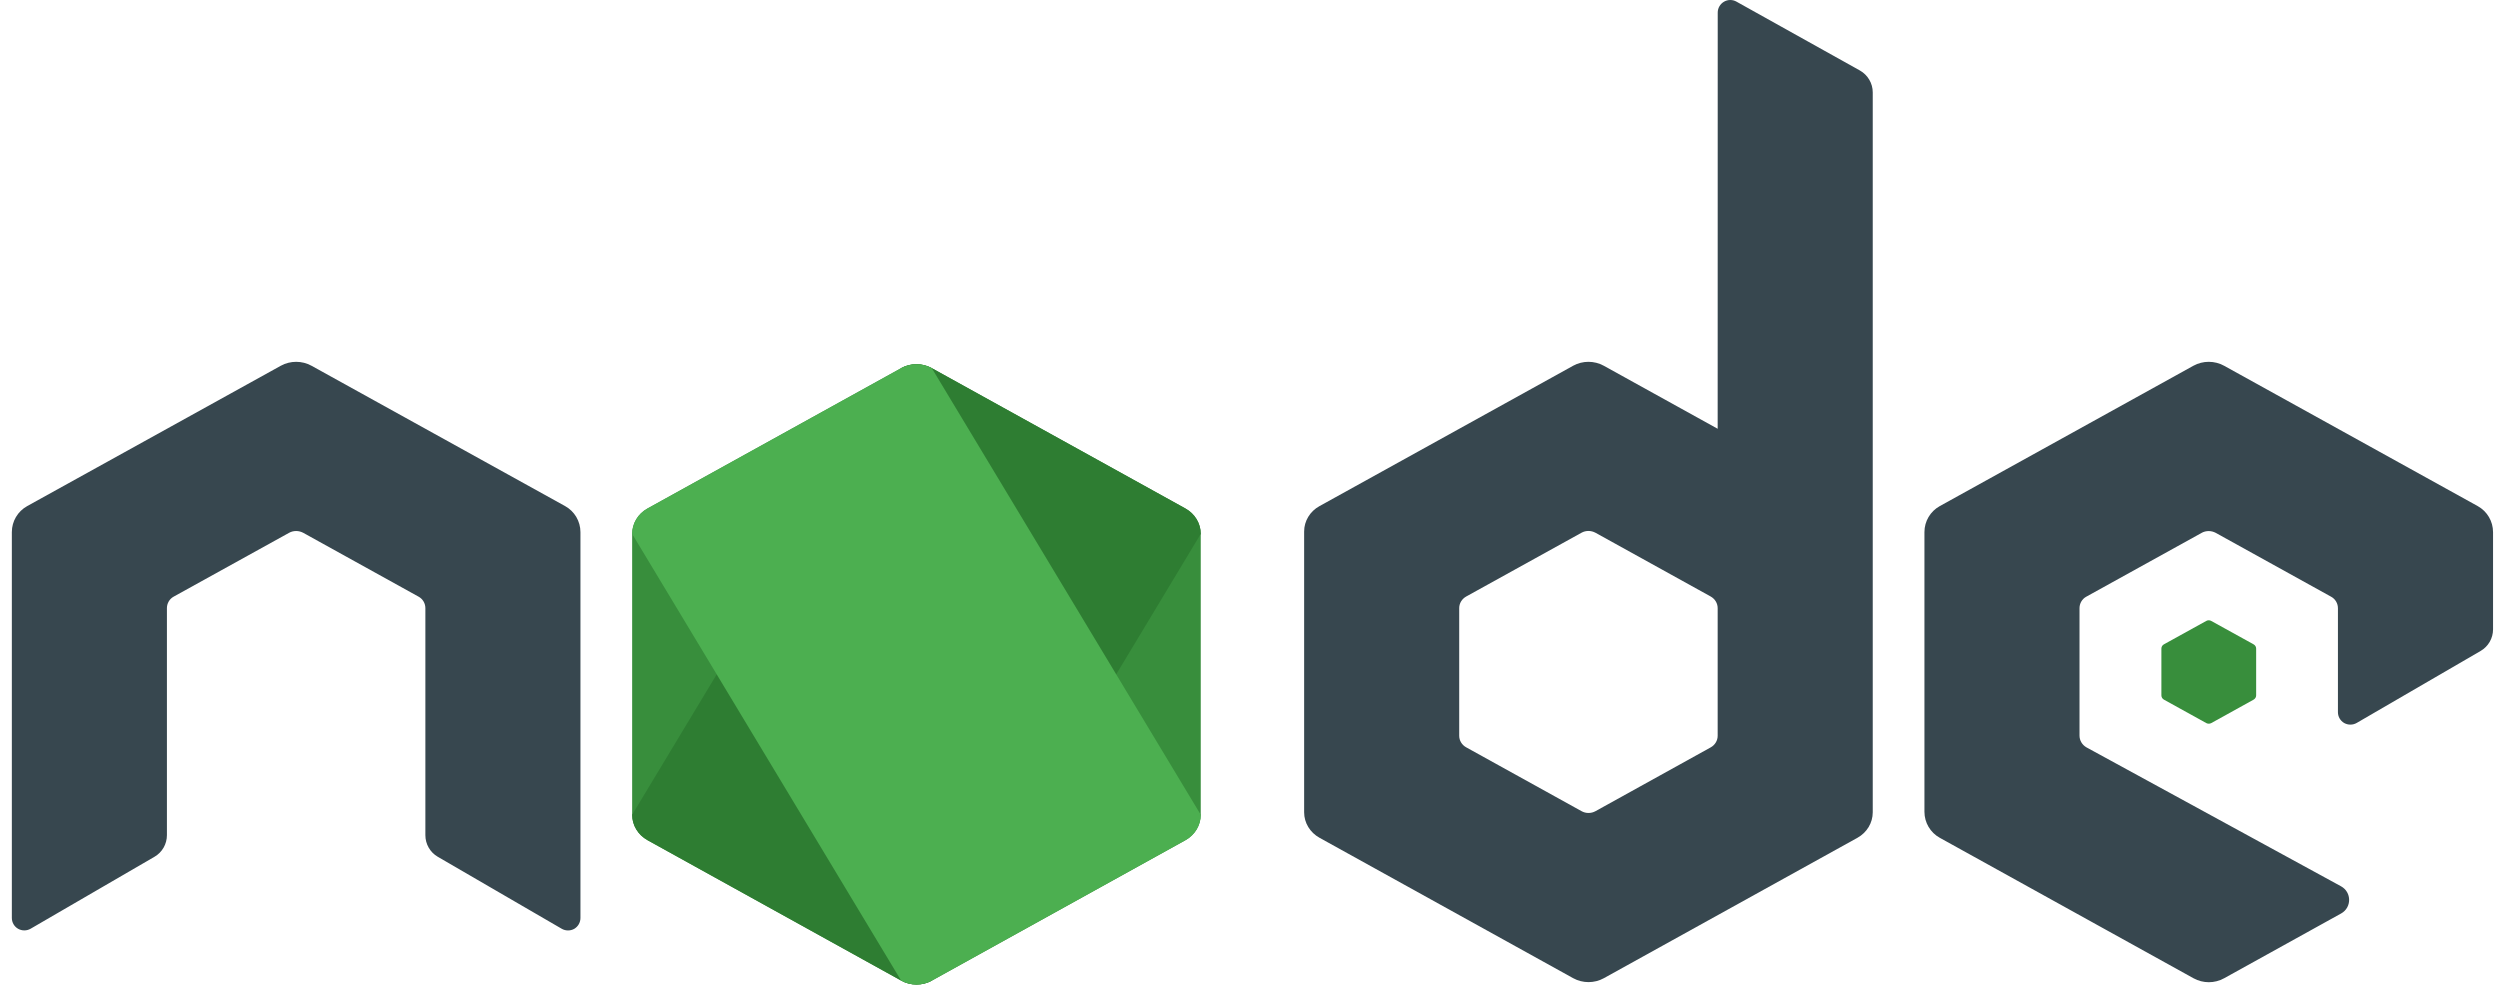<svg xmlns="http://www.w3.org/2000/svg" width="133" height="53" viewBox="0 0 133 53" fill="none"><g id="Group 3080"><path id="Vector" d="M47.941 19.585L34.447 27.051C33.941 27.329 33.63 27.846 33.63 28.404V43.345C33.63 43.903 33.941 44.417 34.447 44.698L47.944 52.169C48.447 52.447 49.072 52.447 49.575 52.169L63.069 44.698C63.57 44.417 63.88 43.903 63.88 43.345V28.404C63.88 27.846 63.57 27.331 63.064 27.051L49.572 19.585C49.319 19.445 49.036 19.376 48.755 19.376C48.472 19.376 48.192 19.445 47.939 19.585M117.371 33.035L115.121 34.278C115.036 34.325 114.986 34.41 114.986 34.504V36.995C114.986 37.089 115.039 37.174 115.121 37.221L117.371 38.466C117.456 38.513 117.558 38.513 117.643 38.466L119.892 37.221C119.975 37.174 120.027 37.089 120.027 36.995V34.504C120.027 34.41 119.975 34.325 119.89 34.278L117.64 33.035C117.599 33.01 117.552 32.999 117.505 32.999C117.459 32.999 117.412 33.01 117.371 33.035Z" fill="#388E3C"></path><path id="Vector_2" d="M98.946 3.75L92.376 0.085C92.17 -0.031 91.917 -0.028 91.713 0.093C91.51 0.214 91.383 0.431 91.383 0.668L91.38 22.811L85.322 19.458C85.069 19.318 84.786 19.249 84.505 19.249C84.225 19.249 83.942 19.318 83.689 19.458H83.691L70.197 26.925C69.691 27.202 69.38 27.719 69.38 28.275V43.216C69.38 43.774 69.691 44.288 70.197 44.569L83.694 52.04C84.197 52.318 84.822 52.318 85.325 52.04L98.819 44.569C99.32 44.291 99.63 43.774 99.63 43.216V4.916C99.63 4.432 99.366 3.987 98.946 3.75ZM91.012 39.759L84.879 43.155C84.651 43.282 84.368 43.282 84.14 43.155L78.004 39.759C77.771 39.632 77.63 39.396 77.63 39.143V32.35C77.63 32.097 77.771 31.864 78.002 31.734L84.137 28.341C84.252 28.278 84.376 28.247 84.505 28.247C84.635 28.247 84.761 28.28 84.877 28.341L91.009 31.734C91.24 31.864 91.38 32.1 91.38 32.353V39.146C91.38 39.396 91.24 39.632 91.012 39.759Z" fill="#37474F"></path><path id="Vector_3" d="M47.941 19.585L33.63 43.345C33.63 43.903 33.941 44.417 34.447 44.698L47.944 52.169C48.447 52.447 49.072 52.447 49.575 52.169L63.88 28.404C63.88 27.846 63.57 27.331 63.064 27.051L49.572 19.585C49.319 19.445 49.036 19.376 48.755 19.376C48.472 19.376 48.192 19.445 47.939 19.585" fill="#2E7D32"></path><path id="Vector_4" d="M47.941 19.585L34.447 27.051C33.941 27.329 33.63 27.846 33.63 28.404L47.941 52.169C48.445 52.447 49.069 52.447 49.572 52.169L63.066 44.698C63.57 44.417 63.88 43.903 63.88 43.345L49.572 19.585C49.319 19.445 49.036 19.376 48.755 19.376C48.472 19.376 48.192 19.445 47.939 19.585" fill="#4CAF50"></path><path id="Vector_5" d="M131.814 26.924L118.322 19.458C118.069 19.318 117.786 19.249 117.505 19.249C117.225 19.249 116.942 19.318 116.689 19.458L103.197 26.924C102.694 27.202 102.38 27.73 102.38 28.308V43.188C102.38 43.763 102.694 44.294 103.197 44.571L116.694 52.043C117.2 52.324 117.819 52.324 118.325 52.043L124.548 48.597C125.117 48.281 125.115 47.464 124.543 47.151L111.002 39.761C110.773 39.632 110.63 39.393 110.63 39.135V32.353C110.63 32.1 110.768 31.866 110.988 31.745L117.134 28.346H117.131C117.247 28.283 117.373 28.253 117.503 28.253C117.632 28.253 117.758 28.286 117.874 28.346L124.02 31.748C124.24 31.869 124.378 32.103 124.378 32.356V37.889C124.378 38.125 124.504 38.345 124.71 38.464C124.917 38.579 125.17 38.579 125.376 38.461L131.97 34.63C132.377 34.394 132.63 33.956 132.63 33.483V28.313C132.63 27.733 132.317 27.202 131.814 26.924ZM30.064 26.924L16.572 19.458C16.319 19.318 16.036 19.249 15.755 19.249C15.475 19.249 15.192 19.318 14.939 19.458L1.447 26.924C0.944 27.202 0.63 27.73 0.63 28.308V48.837C0.63 49.073 0.757 49.293 0.963 49.411C1.169 49.527 1.422 49.527 1.629 49.408L8.223 45.578C8.63 45.341 8.88 44.904 8.88 44.431V32.35C8.88 32.097 9.018 31.863 9.238 31.742L15.384 28.343C15.5 28.28 15.626 28.25 15.755 28.25C15.885 28.25 16.011 28.283 16.127 28.343L22.273 31.745C22.493 31.866 22.63 32.1 22.63 32.353V44.434C22.63 44.907 22.881 45.344 23.29 45.581L29.885 49.411C30.091 49.529 30.344 49.529 30.55 49.414C30.754 49.293 30.88 49.073 30.88 48.837V28.311C30.88 27.733 30.567 27.202 30.064 26.924Z" fill="#37474F"></path></g></svg>
